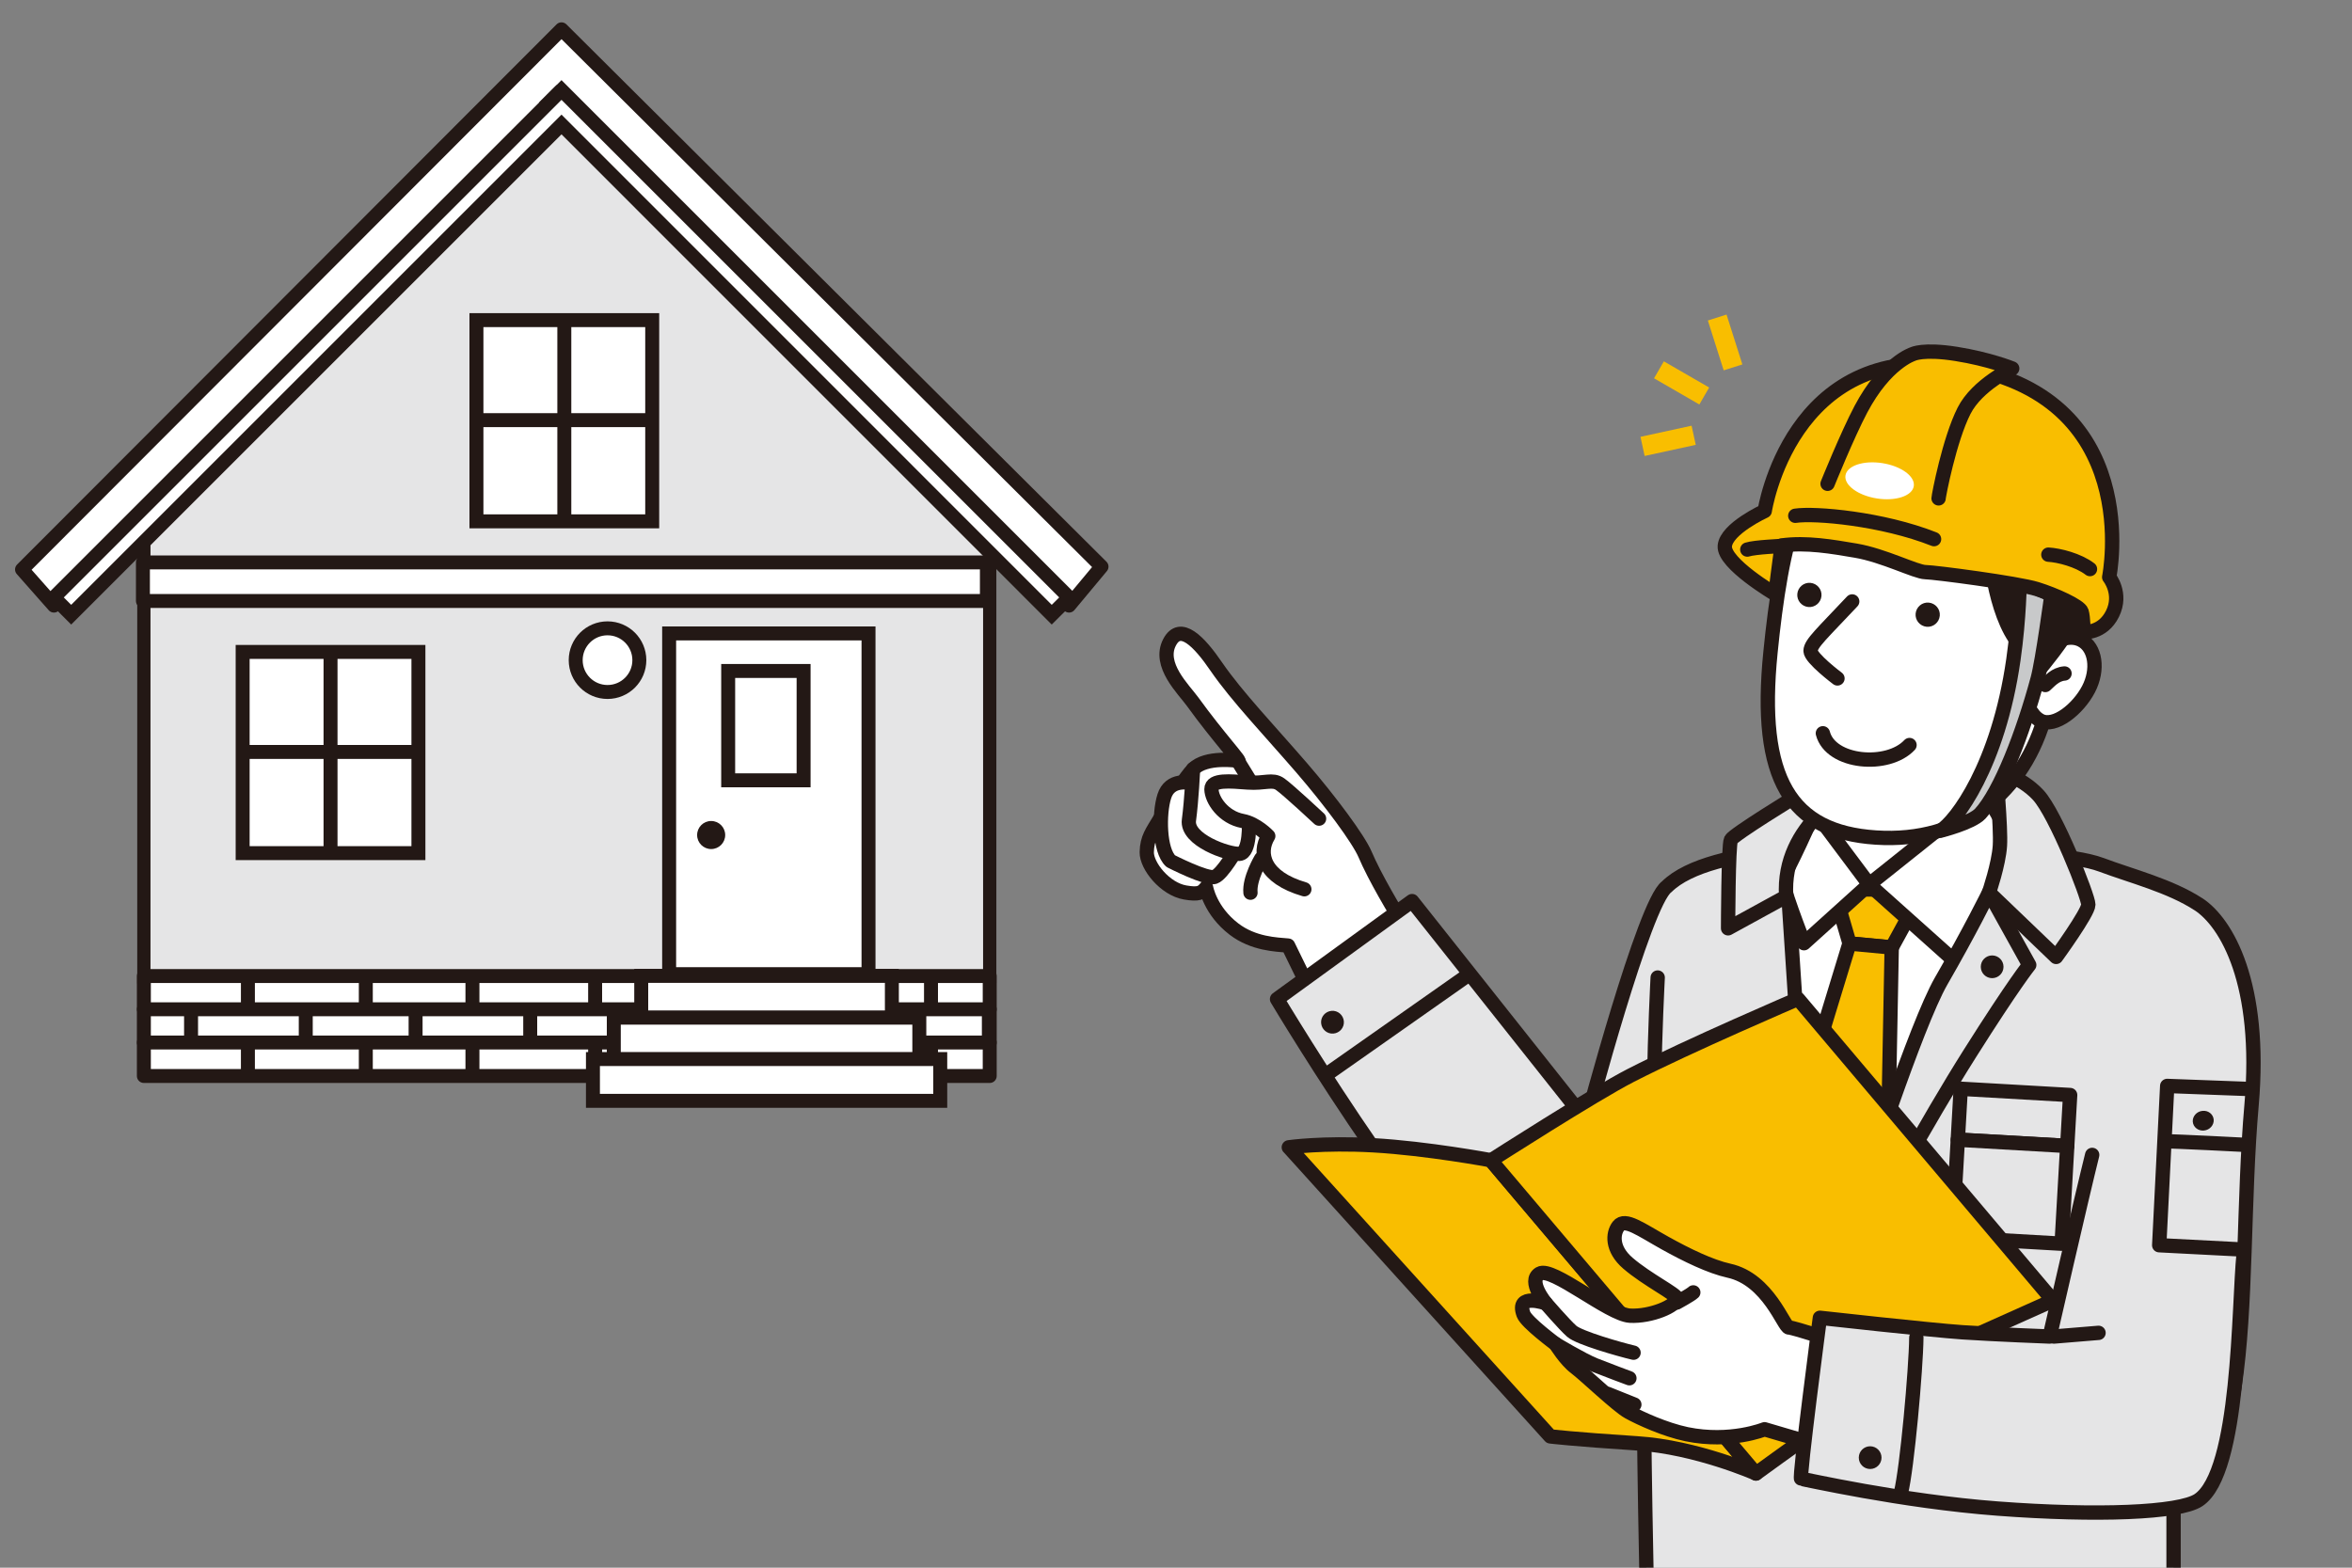 <?xml version="1.0" encoding="UTF-8"?>
<svg xmlns="http://www.w3.org/2000/svg" xmlns:xlink="http://www.w3.org/1999/xlink" version="1.1" viewBox="0 0 300 200">
  <rect x="0" y="0" width="300" height="200" fill="#808080" stroke="none"/>
  <defs>
    <style>
      .cls-1, .cls-2, .cls-3, .cls-4 {
        fill: none;
      }

      .cls-5, .cls-6, .cls-7, .cls-8, .cls-9, .cls-10 {
        fill: #fff;
      }

      .cls-5, .cls-6, .cls-2, .cls-11, .cls-12, .cls-8, .cls-9, .cls-10, .cls-13, .cls-14, .cls-15, .cls-4 {
        stroke: #231815;
      }

      .cls-5, .cls-6, .cls-2, .cls-8 {
        stroke-width: 1.78px;
      }

      .cls-5, .cls-6, .cls-11, .cls-12, .cls-9, .cls-10, .cls-13, .cls-14, .cls-15, .cls-4 {
        stroke-linejoin: round;
      }

      .cls-5, .cls-11, .cls-12, .cls-9, .cls-10, .cls-13, .cls-14, .cls-15, .cls-4 {
        stroke-linecap: round;
      }

      .cls-16, .cls-12 {
        fill: #231815;
      }

      .cls-2, .cls-8 {
        stroke-miterlimit: 10;
      }

      .cls-11 {
        stroke-width: 1.69px;
      }

      .cls-11, .cls-17, .cls-15 {
        fill: #e5e5e6;
      }

      .cls-12, .cls-10, .cls-13, .cls-14, .cls-15, .cls-4 {
        stroke-width: 1.83px;
      }

      .cls-9 {
        stroke-width: 1.82px;
      }

      .cls-13 {
        fill: #c8c9ca;
      }

      .cls-14 {
        fill: #f9be00;
      }

      .cls-3 {
        stroke: #f9be00;
        stroke-width: 2.5px;
      }

      .cls-18 {
        clip-path: url(#clippath);
      }
    </style>
    <clipPath id="clippath">
      <rect class="cls-1" x="141.88" y="35.18" width="155.31" height="164.82"/>
    </clipPath>
  </defs>
  <!-- Generator: Adobe Illustrator 28.6.0, SVG Export Plug-In . SVG Version: 1.2.0 Build 709)  -->
  <g>
    <g id="_x32_">
      <g>
        <g>
          <polygon class="cls-11" points="126.24 65.61 116.17 55.89 115.02 54.74 115.02 54.49 114.77 54.49 70.73 10.45 25.48 55.89 18.35 62.99 18.35 125.38 126.24 125.38 126.24 65.61"/>
          <rect class="cls-5" x="18.35" y="124.52" width="107.89" height="12.75"/>
          <polygon class="cls-5" points="71.62 3.74 2.81 72.65 6.88 77.26 71.62 12.52 136.36 77.26 140.5 72.29 71.62 3.74"/>
          <rect class="cls-8" x="65.69" y="15.22" width="4.36" height="0" transform="translate(9.11 52.45) rotate(-45)"/>
          <polygon class="cls-8" points="71.62 11.48 69.41 13.68 69.41 13.68 71.62 11.48"/>
          <polygon class="cls-8" points="71.62 11.48 6.88 76.22 9.08 78.42 71.62 15.88 134.15 78.42 136.36 76.22 71.62 11.48"/>
          <circle class="cls-8" cx="77.49" cy="84.22" r="4.06"/>
          <g>
            <rect class="cls-8" x="60.77" y="40.84" width="22.42" height="25.67"/>
            <line class="cls-8" x1="60.77" y1="53.6" x2="83.19" y2="53.6"/>
            <line class="cls-8" x1="71.98" y1="66.5" x2="71.98" y2="40.84"/>
          </g>
          <g>
            <rect class="cls-8" x="30.95" y="83.17" width="22.42" height="25.67"/>
            <line class="cls-8" x1="30.95" y1="95.93" x2="53.37" y2="95.93"/>
            <line class="cls-8" x1="42.16" y1="108.83" x2="42.16" y2="83.17"/>
          </g>
          <rect class="cls-6" x="18.23" y="71.75" width="107.65" height="4.92"/>
          <line class="cls-5" x1="126.24" y1="128.76" x2="18.35" y2="128.76"/>
          <line class="cls-5" x1="126.24" y1="133" x2="18.35" y2="133"/>
          <g>
            <line class="cls-2" x1="31.62" y1="124.72" x2="31.62" y2="128.53"/>
            <line class="cls-2" x1="39" y1="129.14" x2="39" y2="132.95"/>
            <line class="cls-2" x1="24.37" y1="129.14" x2="24.37" y2="132.95"/>
            <line class="cls-2" x1="31.62" y1="132.83" x2="31.62" y2="136.64"/>
          </g>
          <g>
            <line class="cls-2" x1="60.26" y1="124.72" x2="60.26" y2="128.53"/>
            <line class="cls-2" x1="67.63" y1="129.14" x2="67.63" y2="132.95"/>
            <line class="cls-2" x1="53.01" y1="129.14" x2="53.01" y2="132.95"/>
            <line class="cls-2" x1="60.26" y1="132.83" x2="60.26" y2="136.64"/>
            <line class="cls-2" x1="46.66" y1="124.72" x2="46.66" y2="128.53"/>
            <line class="cls-2" x1="46.66" y1="132.83" x2="46.66" y2="136.64"/>
          </g>
          <g>
            <line class="cls-2" x1="89.51" y1="124.72" x2="89.51" y2="128.53"/>
            <line class="cls-2" x1="96.88" y1="129.14" x2="96.88" y2="132.95"/>
            <line class="cls-2" x1="82.26" y1="129.14" x2="82.26" y2="132.95"/>
            <line class="cls-2" x1="89.51" y1="132.83" x2="89.51" y2="136.64"/>
            <line class="cls-2" x1="75.91" y1="124.72" x2="75.91" y2="128.53"/>
            <line class="cls-2" x1="75.91" y1="132.83" x2="75.91" y2="136.64"/>
          </g>
          <g>
            <line class="cls-2" x1="118.75" y1="124.72" x2="118.75" y2="128.53"/>
            <line class="cls-2" x1="126.13" y1="129.14" x2="126.13" y2="132.95"/>
            <line class="cls-2" x1="111.5" y1="129.14" x2="111.5" y2="132.95"/>
            <line class="cls-2" x1="118.75" y1="132.83" x2="118.75" y2="136.64"/>
            <line class="cls-2" x1="105.15" y1="124.72" x2="105.15" y2="128.53"/>
            <line class="cls-2" x1="105.15" y1="132.83" x2="105.15" y2="136.64"/>
          </g>
          <rect class="cls-8" x="85.35" y="80.81" width="25.43" height="43.47"/>
          <path class="cls-16" d="M92.5,106.53c0,.99-.8,1.79-1.79,1.79s-1.79-.8-1.79-1.79.8-1.79,1.79-1.79,1.79.8,1.79,1.79Z"/>
          <rect class="cls-8" x="92.88" y="85.6" width="9.62" height="13.95"/>
          <g>
            <rect class="cls-8" x="81.79" y="124.5" width="31.97" height="5.33"/>
            <rect class="cls-8" x="78.29" y="129.83" width="38.97" height="5.33"/>
            <rect class="cls-8" x="75.63" y="135.11" width="44.3" height="5.33"/>
          </g>
        </g>
        <g class="cls-18">
          <g>
            <g>
              <path class="cls-9" d="M183.6,125.12s-7.03-10.37-9.49-16.13c-.84-1.96-4.42-6.79-8.06-11.01-4.05-4.69-8.33-9.18-10.89-12.91-2.22-3.25-4.62-5.72-5.98-3.13-1.51,2.88,1.8,6,2.97,7.62,3.12,4.34,6.57,8.07,5.71,7.49,0,0-4.02-.62-5.67,1.08-.99,1.02-2.63,3.62-4.19,6.26-1.04,1.76-1.69,2.49-1.73,4.33-.03,1.75,2.33,4.7,4.9,5.14,1.71.29,2.11.07,2.67-.63,0,0,.49,2.95,3.56,5.3,2.48,1.9,5.42,1.97,6.9,2.1l5.39,11.04"/>
              <path class="cls-9" d="M157.78,108.26s-1.85,3.26-2.85,3.61c-1,.35-5.6-2.01-5.6-2.01-1.47-1.36-1.53-6.04-.82-8.28s3.1-1.83,3.92-1.54"/>
              <path class="cls-9" d="M152.18,98.12s-.19,3.98-.53,6.51c-.35,2.53,4.99,4.39,6.44,4.3,1.45-.09,1.21-4.22,1.21-4.22"/>
              <path class="cls-9" d="M168.25,104.44s-3.92-3.66-4.94-4.38c-1.01-.73-1.97-.07-4.16-.23-2.21-.16-4.64-.42-4.63.85.02,1.37,1.52,3.6,3.99,4.06,1.77.33,3.26,1.92,3.26,1.92-1.36,2.23-.58,5.28,4.6,6.79"/>
              <path class="cls-9" d="M160.85,109.56s-1.53,2.55-1.35,4.33"/>
              <line class="cls-9" x1="157.86" y1="97.04" x2="159.45" y2="99.62"/>
            </g>
            <path class="cls-10" d="M214.9,142.01c-.04.48,0,10.69,0,10.69"/>
            <g>
              <path class="cls-17" d="M280.41,115.36c-3.62-2.36-8.58-3.6-12.35-5.02s-12.58-1.59-12.58-1.59c0,0-7.07-1.1-12.73-.94-5.66.16-24.52-.26-30.16,5.32-2.85,2.03-10.23,29.88-10.23,29.88l-22.25-28.05-17.22,12.5s22.4,37.52,31.44,40.23c6.08,1.82,11.18.46,15.27-2.11.03,20.33.49,38.78.49,38.78h67.15v-18.39s5.83,3.69,7.78-9.09c1.54-10.1,1.11-23.8,2.17-35.91,1.35-15.45-3.16-23.25-6.77-25.61Z"/>
              <path class="cls-4" d="M280.41,115.36c-3.62-2.36-8.58-3.6-12.35-5.02s-12.58-1.59-12.58-1.59c0,0-7.07-1.1-12.73-.94-5.66.16-24.52-.26-30.16,5.32-2.85,2.03-10.23,29.88-10.23,29.88l-22.25-28.05-17.22,12.5s22.4,37.52,31.44,40.23c6.08,1.82,11.18.46,15.27-2.11.03,20.33.49,38.78.49,38.78h67.15v-18.39s5.83,3.69,7.78-9.09c1.54-10.1,1.11-23.8,2.17-35.91,1.35-15.45-3.16-23.25-6.77-25.61Z"/>
            </g>
            <polygon class="cls-10" points="231.96 100.87 232.82 113.02 256.95 113.02 256.44 101.04 231.96 100.87"/>
            <polygon class="cls-10" points="228 112.54 256.95 113.87 242.46 150.27 229.37 133.43 228 112.54"/>
            <path class="cls-14" d="M233.85,113.35c1.2.17,11.47.17,11.47.17l-4.02,7.35-5.39-.51-2.05-7.02Z"/>
            <path class="cls-14" d="M235.9,120.37l5.39.51-.36,18.88-4.29,11.93s-6.62-11.91-6.28-13.11c.34-1.2,5.54-18.21,5.54-18.21Z"/>
            <path class="cls-10" d="M231.45,103.53l6.96,9.3-8.31,7.5s-3.22-8.15-2.71-8.49c.51-.34,4.06-8.31,4.06-8.31Z"/>
            <path class="cls-10" d="M253.19,101.04l-14.79,11.8,11.11,9.94s7.04-14.43,7.21-14.94c.17-.51-3.54-6.79-3.54-6.79Z"/>
            <path class="cls-15" d="M236.5,100.55s-9.3,4.43-8.67,13.82l-7.41,4.06s.02-10.61.36-11.29,8.4-5.6,8.4-5.6l7.32-.99Z"/>
            <path class="cls-15" d="M254.56,98.3s.68,7.25.53,9.6c-.15,2.36-1.39,5.97-1.39,5.97l8.56,8.21s4.11-5.65,4.11-6.67-4.17-11.58-6.39-13.98c-2.22-2.4-5.42-3.14-5.42-3.14Z"/>
            <path class="cls-15" d="M253.7,113.87l5.13,9.24s-1.89,2.3-7.55,11.26c-5.66,8.96-12.1,20.91-12.1,20.91l-1.73-3.14s6.94-21.41,10.14-26.97c3.69-6.39,6.1-11.3,6.1-11.3Z"/>
            <g>
              <rect class="cls-15" x="215.08" y="139.54" width="18.83" height="6.5"/>
              <rect class="cls-15" x="215.08" y="146.05" width="18.83" height="12.49"/>
            </g>
            <g>
              <rect class="cls-15" x="249.9" y="139.28" width="13.98" height="6.5" transform="translate(8.57 -14.45) rotate(3.28)"/>
              <rect class="cls-15" x="249.36" y="145.77" width="13.98" height="12.49" transform="translate(9.11 -14.4) rotate(3.28)"/>
            </g>
            <circle class="cls-16" cx="254.1" cy="123.34" r="1.45"/>
            <path class="cls-10" d="M261.98,83.83c-.55.5-1.04,1.13-1.43,1.87-.98,1.89-1,3.94-.18,5.24"/>
            <path class="cls-10" d="M229.32,65.3c-1.82,4.36-2.84,11.39-3.49,17.89-1.64,16.22,2.55,22.94,13.43,23.66,11.11.74,19.01-5.82,21.67-15.86,1.42-5.38,4.12-12.55,3.65-18.9-.46-6.35-3.3-15.1-18.57-16.54-9.61-.91-13.38,1.88-16.68,9.76Z"/>
            <path class="cls-10" d="M236.25,76.73c-3.79,4.04-5.3,5.37-5.31,6.3-.02.93,3.43,3.52,3.43,3.52"/>
            <path class="cls-16" d="M232.33,76.04c-.08.85-.83,1.48-1.68,1.4-.85-.08-1.48-.83-1.4-1.68.08-.85.83-1.48,1.68-1.4.85.08,1.48.83,1.4,1.68Z"/>
            <path class="cls-16" d="M247.42,78.56c-.08.85-.83,1.48-1.68,1.4s-1.48-.83-1.4-1.68c.08-.85.83-1.48,1.68-1.4.85.08,1.48.83,1.4,1.68Z"/>
            <path class="cls-10" d="M243.56,95.05c-2.76,2.95-10.05,2.34-11.05-1.5"/>
            <g>
              <line class="cls-3" x1="211.6" y1="47.18" x2="217.38" y2="50.52"/>
              <line class="cls-3" x1="209.51" y1="56.95" x2="216.03" y2="55.53"/>
              <line class="cls-3" x1="219.03" y1="40.51" x2="221.05" y2="46.87"/>
            </g>
            <path class="cls-15" d="M208.03,169.47s-.19-17.07-.76-22.94"/>
            <path class="cls-10" d="M259.17,90.91c.27.44.64.79,1.09,1.03,1.82.95,4.82-1.5,6.13-4.01,1.31-2.51.9-5.32-.91-6.27-1.28-.67-2.92-.23-4.23.96"/>
            <path class="cls-12" d="M253.61,68.41s.38,8.51,3.37,12.98c1.99,2.98,1.56,5.88,1.56,5.88,0,0,6.74-7.49,6.88-10.56.14-3.07-3.03-2.85-7.33-3.77-4.3-.92-4.48-4.53-4.48-4.53Z"/>
            <path class="cls-13" d="M257.61,74.09s-.03,4.72-.8,10.07c-1.93,13.5-7.34,20.65-9.3,21.82,0,0,3.99-1,5.08-2.18,2.56-2.78,5.47-10.33,7.32-17.22.63-2.34,1.75-10.68,1.75-10.68l-4.05-1.81Z"/>
            <path class="cls-14" d="M226.43,75.79s-6.61-3.9-6.43-6.13c.18-2.22,5.09-4.47,5.09-4.47,0,0,3.28-21.59,24.45-18.5,24.25,3.54,19.49,26.94,19.49,26.94,0,0,1.7,2.09.42,4.67-1.27,2.57-3.7,2.34-3.7,2.34,0,0-.01-1.88-.24-2.61-.23-.73-3.41-2.17-5.7-2.88-2.45-.76-13.02-2.14-14.23-2.16-1.21-.02-5.33-2.14-8.87-2.74-2.96-.5-6.32-1.1-9.46-.66-.27,1.89-.8,6.2-.8,6.2Z"/>
            <path class="cls-14" d="M233.11,61.72s2.52-6.24,4.25-9.51c3.17-5.98,6.63-7.04,6.63-7.04,0,0,1.29-.69,5.52-.02,4.23.67,7.15,1.86,7.15,1.86,0,0-4.44,2.05-6.14,5.39-1.87,3.68-3.24,10.82-3.25,11.18"/>
            <ellipse class="cls-7" cx="239.73" cy="61.34" rx="2.28" ry="4.41" transform="translate(141.82 288.59) rotate(-81.04)"/>
            <path class="cls-14" d="M228.99,65.8c2.51-.38,11.11.37,17.7,2.98"/>
            <path class="cls-16" d="M171.41,130.29c.07.8-.53,1.5-1.33,1.57s-1.5-.53-1.57-1.33c-.07-.8.53-1.5,1.33-1.57.8-.07,1.5.53,1.57,1.33Z"/>
            <path class="cls-14" d="M227.82,69.61c-.64.06-3.94.18-4.95.5"/>
            <path class="cls-10" d="M260.88,87.39c.55-.48,1.27-1.38,2.45-1.47"/>
            <line class="cls-15" x1="169.27" y1="137.03" x2="187.16" y2="124.46"/>
            <path class="cls-15" d="M211.44,124.71s-.41,7.99-.41,12.6v4.61"/>
            <g>
              <path class="cls-14" d="M164.39,146.37s4.34-.62,10.76-.26c6.91.39,15.02,1.91,15.02,1.91l33.81,39.96s-7.58-3.35-15.13-3.84c-8.31-.54-11.11-.89-11.11-.89l-33.34-36.88Z"/>
              <path class="cls-14" d="M190.16,148.03l33.81,39.96s18.21-13.24,20.81-14.42c2.6-1.18,17.08-7.66,17.08-7.66l-32.52-38.48s-13.91,5.96-21.32,9.76c-4.62,2.36-17.86,10.86-17.86,10.86Z"/>
            </g>
            <g>
              <g>
                <path class="cls-10" d="M234.95,171.39s-6.14-2.03-6.77-2.03-2.61-6.15-7.66-7.25c-2.36-.52-5.4-2-8.13-3.52-3.09-1.72-5.12-3.26-5.96-2.17-.73.95-.89,2.93,1.22,4.74,2.45,2.11,6.23,3.97,6.23,4.48,0,.95-3.31,2.36-5.99,2.21-2.68-.16-9.93-6.31-11.51-5.36s.79,3.78.79,3.78c0,0-3.89-1.38-2.84,1.42.39,1.03,4.1,3.78,4.1,3.78,0,0,1.26,2.05,2.52,2.99,1.26.95,5.36,4.89,6.78,5.67,1.42.79,4.63,2.26,7.41,2.84,5.58,1.15,9.93-.63,9.93-.63l10.42,3.07s5.74-7.68,5.89-9.89c.16-2.21-6.44-4.13-6.44-4.13Z"/>
                <path class="cls-10" d="M213.88,166.17s1.78-.97,2.1-1.29"/>
                <path class="cls-10" d="M197.17,166.27s2.36,2.73,3.31,3.57c.95.84,6.09,2.31,7.88,2.73"/>
                <path class="cls-10" d="M198.43,171.47s3.42,2.05,4.99,2.68c1.58.63,4.41,1.68,4.41,1.68"/>
                <line class="cls-10" x1="205.07" y1="177.83" x2="208.46" y2="179.19"/>
              </g>
              <path class="cls-15" d="M266.86,147.34c-1.29,5.15-5.42,23.17-5.42,23.17,0,0-7.09-.27-11.11-.54-4.1-.28-18.2-1.85-18.2-1.85,0,0-2.71,20.55-2.39,20.55s12.72,2.86,25.07,3.79c12.6.95,23.14.56,25.61-1.08,5.32-3.55,5.08-24.8,5.76-31.44"/>
              <path class="cls-15" d="M244.43,170.65c-.04,3.99-1.19,16.74-1.96,19.78"/>
              <circle class="cls-16" cx="238.54" cy="185.96" r="1.45"/>
              <line class="cls-15" x1="261.98" y1="170.51" x2="267.67" y2="170.04"/>
            </g>
            <g>
              <path class="cls-16" d="M282.36,142.84c.05.69-.5,1.32-1.24,1.39s-1.37-.43-1.43-1.12c-.05-.69.5-1.32,1.24-1.39.74-.08,1.37.43,1.43,1.12Z"/>
              <polyline class="cls-4" points="287.18 138.94 276.43 138.54 275.41 158.86 286.08 159.41"/>
              <path class="cls-4" d="M276.52,145.62c.47-.05,10.12.45,10.12.45"/>
            </g>
            <path class="cls-14" d="M266.58,72.6c-1.5-1.15-3.95-1.76-5.31-1.84"/>
          </g>
        </g>
      </g>
    </g>
  </g>
</svg>